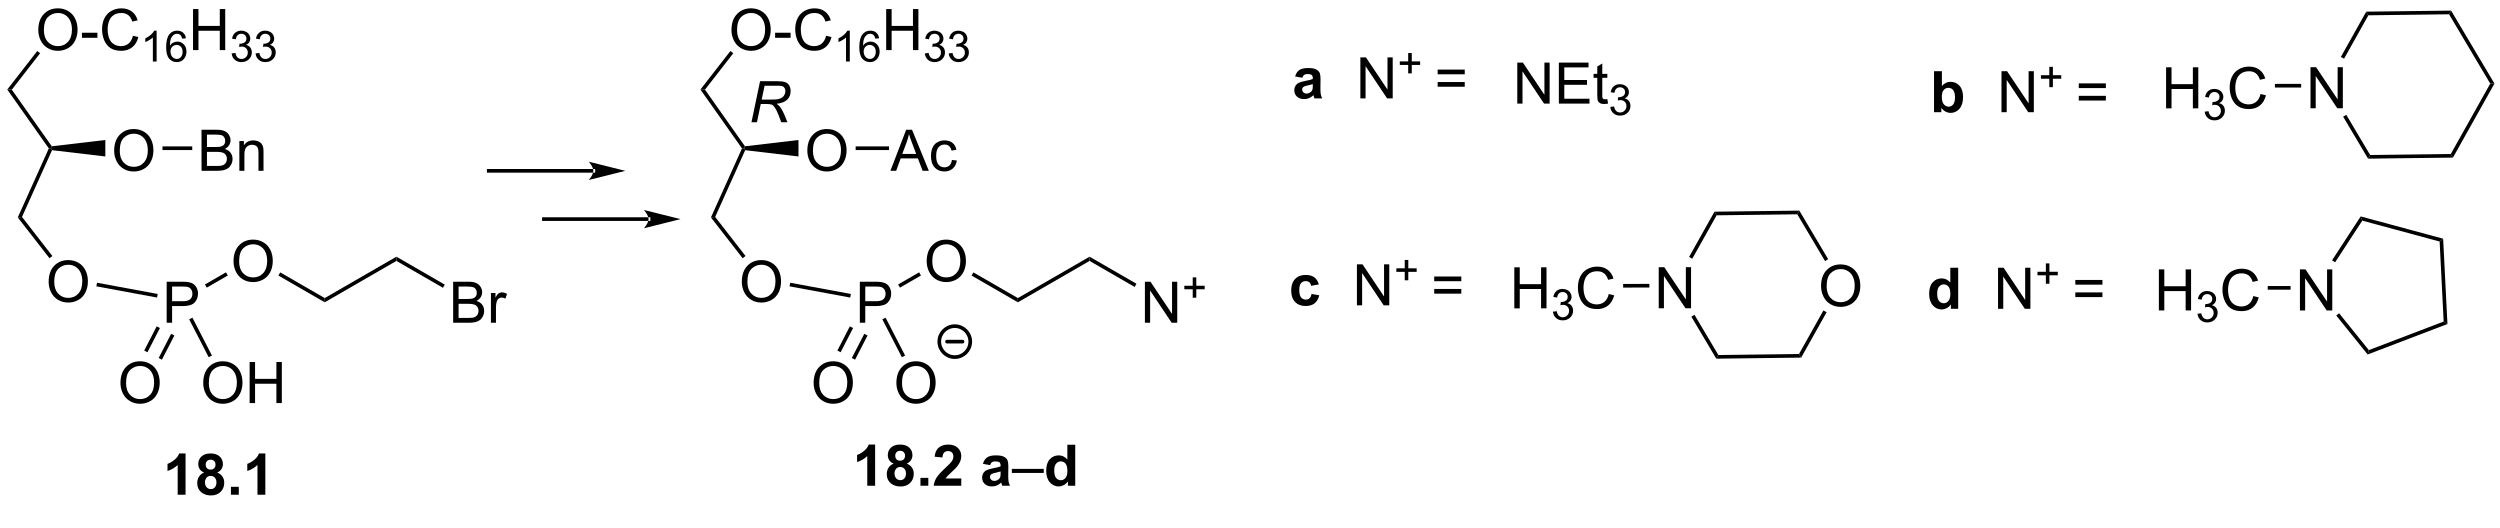 <?xml version="1.0" encoding="UTF-8"?>
<!DOCTYPE svg PUBLIC '-//W3C//DTD SVG 1.0//EN'
          'http://www.w3.org/TR/2001/REC-SVG-20010904/DTD/svg10.dtd'>
<svg stroke-dasharray="none" shape-rendering="auto" xmlns="http://www.w3.org/2000/svg" font-family="'Dialog'" text-rendering="auto" width="90" fill-opacity="1" color-interpolation="auto" color-rendering="auto" preserveAspectRatio="xMidYMid meet" font-size="12px" viewBox="0 0 90 19" fill="black" xmlns:xlink="http://www.w3.org/1999/xlink" stroke="black" image-rendering="auto" stroke-miterlimit="10" stroke-linecap="square" stroke-linejoin="miter" font-style="normal" stroke-width="1" height="19" stroke-dashoffset="0" font-weight="normal" stroke-opacity="1"
><!--Generated by the Batik Graphics2D SVG Generator--><defs id="genericDefs"
  /><g
  ><defs id="defs1"
    ><clipPath clipPathUnits="userSpaceOnUse" id="clipPath1"
      ><path d="M0.633 1.598 L359.611 1.598 L359.611 73.464 L0.633 73.464 L0.633 1.598 Z"
      /></clipPath
      ><clipPath clipPathUnits="userSpaceOnUse" id="clipPath2"
      ><path d="M87.161 413.194 L87.161 483.062 L436.158 483.062 L436.158 413.194 Z"
      /></clipPath
    ></defs
    ><g transform="scale(0.251,0.251) translate(-0.633,-1.598) matrix(1.029,0,0,1.029,-89.021,-423.413)"
    ><path d="M112.99 481.988 L111.894 481.988 L111.894 477.85 Q111.292 478.413 110.475 478.684 L110.475 477.686 Q110.904 477.546 111.407 477.155 Q111.912 476.762 112.1 476.238 L112.99 476.238 L112.99 481.988 ZM115.572 478.897 Q115.148 478.718 114.953 478.405 Q114.76 478.09 114.76 477.715 Q114.76 477.074 115.208 476.658 Q115.656 476.238 116.478 476.238 Q117.296 476.238 117.747 476.658 Q118.197 477.074 118.197 477.715 Q118.197 478.113 117.989 478.423 Q117.783 478.733 117.408 478.897 Q117.885 479.09 118.132 479.457 Q118.382 479.824 118.382 480.303 Q118.382 481.098 117.874 481.595 Q117.369 482.09 116.531 482.09 Q115.749 482.09 115.228 481.678 Q114.617 481.194 114.617 480.35 Q114.617 479.887 114.846 479.499 Q115.078 479.108 115.572 478.897 ZM115.799 477.793 Q115.799 478.121 115.984 478.306 Q116.171 478.488 116.478 478.488 Q116.791 478.488 116.978 478.303 Q117.166 478.116 117.166 477.788 Q117.166 477.481 116.981 477.296 Q116.796 477.108 116.492 477.108 Q116.174 477.108 115.986 477.296 Q115.799 477.483 115.799 477.793 ZM115.697 480.246 Q115.697 480.699 115.929 480.955 Q116.163 481.207 116.51 481.207 Q116.851 481.207 117.072 480.962 Q117.296 480.718 117.296 480.257 Q117.296 479.856 117.07 479.611 Q116.843 479.366 116.494 479.366 Q116.093 479.366 115.895 479.645 Q115.697 479.921 115.697 480.246 ZM119.316 481.988 L119.316 480.889 L120.412 480.889 L120.412 481.988 L119.316 481.988 ZM124.111 481.988 L123.015 481.988 L123.015 477.85 Q122.413 478.413 121.596 478.684 L121.596 477.686 Q122.025 477.546 122.528 477.155 Q123.033 476.762 123.221 476.238 L124.111 476.238 L124.111 481.988 Z" stroke="none" clip-path="url(#clipPath2)"
    /></g
    ><g transform="matrix(0.258,0,0,0.258,-22.477,-106.555)"
    ><path d="M169.913 437.098 L169.913 437.098 L155.316 437.098 L155.061 437.098 L155.061 436.588 L155.316 436.588 L169.913 436.588 L170.168 436.588 L170.168 437.098 ZM174.377 436.843 L169.275 435.567 C169.275 435.567 169.913 436.285 169.913 436.843 C169.913 437.401 169.275 438.118 169.275 438.118 Z" stroke="none" clip-path="url(#clipPath2)"
    /></g
    ><g transform="matrix(0.258,0,0,0.258,-22.477,-106.555)"
    ><path d="M268.831 423.855 L267.833 423.675 Q268.003 423.074 268.411 422.784 Q268.823 422.495 269.63 422.495 Q270.365 422.495 270.724 422.67 Q271.083 422.842 271.229 423.11 Q271.378 423.378 271.378 424.092 L271.365 425.373 Q271.365 425.92 271.417 426.18 Q271.471 426.441 271.615 426.738 L270.529 426.738 Q270.487 426.628 270.425 426.412 Q270.396 426.316 270.385 426.284 Q270.104 426.558 269.784 426.696 Q269.464 426.831 269.099 426.831 Q268.458 426.831 268.089 426.485 Q267.721 426.136 267.721 425.605 Q267.721 425.253 267.888 424.977 Q268.057 424.701 268.359 424.555 Q268.661 424.409 269.232 424.3 Q270.003 424.154 270.3 424.029 L270.3 423.92 Q270.3 423.605 270.143 423.469 Q269.987 423.334 269.552 423.334 Q269.26 423.334 269.096 423.451 Q268.932 423.566 268.831 423.855 ZM270.3 424.745 Q270.089 424.816 269.63 424.915 Q269.175 425.011 269.034 425.105 Q268.818 425.256 268.818 425.49 Q268.818 425.722 268.99 425.891 Q269.161 426.058 269.427 426.058 Q269.724 426.058 269.995 425.863 Q270.193 425.714 270.255 425.498 Q270.3 425.357 270.3 424.964 L270.3 424.745 Z" stroke="none" clip-path="url(#clipPath2)"
    /></g
    ><g transform="matrix(0.258,0,0,0.258,-22.477,-106.555)"
    ><path d="M276.939 426.738 L276.939 421.011 L277.717 421.011 L280.725 425.506 L280.725 421.011 L281.452 421.011 L281.452 426.738 L280.673 426.738 L277.665 422.238 L277.665 426.738 L276.939 426.738 Z" stroke="none" clip-path="url(#clipPath2)"
    /></g
    ><g transform="matrix(0.258,0,0,0.258,-22.477,-106.555)"
    ><path d="M283.611 423.242 L283.611 422.065 L282.441 422.065 L282.441 421.572 L283.611 421.572 L283.611 420.404 L284.109 420.404 L284.109 421.572 L285.277 421.572 L285.277 422.065 L284.109 422.065 L284.109 423.242 L283.611 423.242 Z" stroke="none" clip-path="url(#clipPath2)"
    /></g
    ><g transform="matrix(0.258,0,0,0.258,-22.477,-106.555)"
    ><path d="M291.504 423.37 L287.723 423.37 L287.723 422.714 L291.504 422.714 L291.504 423.37 ZM291.504 425.107 L287.723 425.107 L287.723 424.451 L291.504 424.451 L291.504 425.107 Z" stroke="none" clip-path="url(#clipPath2)"
    /></g
    ><g transform="matrix(0.258,0,0,0.258,-22.477,-106.555)"
    ><path d="M298.834 427.462 L298.834 421.735 L299.613 421.735 L302.621 426.23 L302.621 421.735 L303.347 421.735 L303.347 427.462 L302.569 427.462 L299.561 422.962 L299.561 427.462 L298.834 427.462 ZM304.635 427.462 L304.635 421.735 L308.776 421.735 L308.776 422.409 L305.393 422.409 L305.393 424.165 L308.562 424.165 L308.562 424.837 L305.393 424.837 L305.393 426.784 L308.909 426.784 L308.909 427.462 L304.635 427.462 ZM311.401 426.831 L311.502 427.454 Q311.205 427.516 310.971 427.516 Q310.588 427.516 310.377 427.396 Q310.166 427.274 310.08 427.076 Q309.995 426.878 309.995 426.245 L309.995 423.86 L309.479 423.86 L309.479 423.313 L309.995 423.313 L309.995 422.284 L310.695 421.863 L310.695 423.313 L311.401 423.313 L311.401 423.86 L310.695 423.86 L310.695 426.284 Q310.695 426.587 310.731 426.672 Q310.768 426.758 310.851 426.81 Q310.937 426.86 311.094 426.86 Q311.211 426.86 311.401 426.831 Z" stroke="none" clip-path="url(#clipPath2)"
    /></g
    ><g transform="matrix(0.258,0,0,0.258,-22.477,-106.555)"
    ><path d="M311.813 427.927 L312.34 427.856 Q312.432 428.306 312.649 428.503 Q312.868 428.7 313.182 428.7 Q313.553 428.7 313.809 428.442 Q314.067 428.185 314.067 427.804 Q314.067 427.44 313.829 427.206 Q313.592 426.97 313.225 426.97 Q313.077 426.97 312.854 427.028 L312.913 426.565 Q312.965 426.571 312.997 426.571 Q313.334 426.571 313.604 426.396 Q313.873 426.22 313.873 425.853 Q313.873 425.564 313.676 425.374 Q313.481 425.183 313.17 425.183 Q312.862 425.183 312.657 425.376 Q312.452 425.569 312.393 425.956 L311.866 425.862 Q311.963 425.331 312.305 425.04 Q312.649 424.749 313.159 424.749 Q313.51 424.749 313.805 424.899 Q314.102 425.05 314.258 425.312 Q314.414 425.571 314.414 425.864 Q314.414 426.144 314.264 426.372 Q314.116 426.601 313.823 426.735 Q314.204 426.823 314.414 427.101 Q314.625 427.376 314.625 427.792 Q314.625 428.355 314.215 428.747 Q313.805 429.138 313.178 429.138 Q312.614 429.138 312.239 428.802 Q311.866 428.464 311.813 427.927 Z" stroke="none" clip-path="url(#clipPath2)"
    /></g
    ><g transform="matrix(0.258,0,0,0.258,-22.477,-106.555)"
    ><path d="M341.221 452.938 Q341.221 451.511 341.987 450.707 Q342.752 449.899 343.963 449.899 Q344.755 449.899 345.39 450.279 Q346.028 450.657 346.362 451.334 Q346.698 452.011 346.698 452.871 Q346.698 453.743 346.346 454.43 Q345.995 455.118 345.349 455.472 Q344.705 455.826 343.958 455.826 Q343.151 455.826 342.513 455.436 Q341.877 455.043 341.549 454.368 Q341.221 453.691 341.221 452.938 ZM342.002 452.949 Q342.002 453.985 342.557 454.582 Q343.114 455.175 343.955 455.175 Q344.81 455.175 345.362 454.574 Q345.916 453.972 345.916 452.868 Q345.916 452.168 345.679 451.647 Q345.442 451.126 344.987 450.839 Q344.534 450.55 343.966 450.55 Q343.161 450.55 342.58 451.105 Q342.002 451.657 342.002 452.949 Z" stroke="none" clip-path="url(#clipPath2)"
    /></g
    ><g transform="matrix(0.258,0,0,0.258,-22.477,-106.555)"
    ><path d="M318.57 456.017 L318.57 450.291 L319.348 450.291 L322.356 454.785 L322.356 450.291 L323.082 450.291 L323.082 456.017 L322.304 456.017 L319.296 451.517 L319.296 456.017 L318.57 456.017 Z" stroke="none" clip-path="url(#clipPath2)"
    /></g
    ><g transform="matrix(0.258,0,0,0.258,-22.477,-106.555)"
    ><path d="M326.604 463.052 L326.892 462.538 L338.146 462.397 L338.447 462.904 Z" stroke="none" clip-path="url(#clipPath2)"
    /></g
    ><g transform="matrix(0.258,0,0,0.258,-22.477,-106.555)"
    ><path d="M338.447 462.904 L338.146 462.397 L341.551 456.324 L341.996 456.573 Z" stroke="none" clip-path="url(#clipPath2)"
    /></g
    ><g transform="matrix(0.258,0,0,0.258,-22.477,-106.555)"
    ><path d="M342.215 449.168 L341.777 449.429 L337.901 442.906 L338.189 442.392 Z" stroke="none" clip-path="url(#clipPath2)"
    /></g
    ><g transform="matrix(0.258,0,0,0.258,-22.477,-106.555)"
    ><path d="M338.189 442.392 L337.901 442.906 L326.648 443.047 L326.347 442.541 Z" stroke="none" clip-path="url(#clipPath2)"
    /></g
    ><g transform="matrix(0.258,0,0,0.258,-22.477,-106.555)"
    ><path d="M326.347 442.541 L326.648 443.047 L323.252 449.104 L322.807 448.854 Z" stroke="none" clip-path="url(#clipPath2)"
    /></g
    ><g transform="matrix(0.258,0,0,0.258,-22.477,-106.555)"
    ><path d="M323.123 457.194 L323.562 456.933 L326.892 462.538 L326.604 463.052 Z" stroke="none" clip-path="url(#clipPath2)"
    /></g
    ><g transform="matrix(0.258,0,0,0.258,-22.477,-106.555)"
    ><path d="M298.42 456.031 L298.42 450.305 L299.178 450.305 L299.178 452.656 L302.154 452.656 L302.154 450.305 L302.912 450.305 L302.912 456.031 L302.154 456.031 L302.154 453.331 L299.178 453.331 L299.178 456.031 L298.42 456.031 Z" stroke="none" clip-path="url(#clipPath2)"
    /></g
    ><g transform="matrix(0.258,0,0,0.258,-22.477,-106.555)"
    ><path d="M303.809 456.497 L304.336 456.426 Q304.428 456.875 304.644 457.073 Q304.863 457.27 305.178 457.27 Q305.549 457.27 305.805 457.012 Q306.062 456.754 306.062 456.373 Q306.062 456.01 305.824 455.776 Q305.588 455.539 305.221 455.539 Q305.072 455.539 304.85 455.598 L304.908 455.135 Q304.961 455.141 304.992 455.141 Q305.33 455.141 305.6 454.965 Q305.869 454.789 305.869 454.422 Q305.869 454.133 305.672 453.944 Q305.476 453.752 305.166 453.752 Q304.857 453.752 304.652 453.946 Q304.447 454.139 304.389 454.526 L303.861 454.432 Q303.959 453.901 304.301 453.61 Q304.644 453.319 305.154 453.319 Q305.506 453.319 305.801 453.469 Q306.098 453.62 306.254 453.881 Q306.41 454.141 306.41 454.434 Q306.41 454.713 306.26 454.942 Q306.111 455.17 305.818 455.305 Q306.199 455.393 306.41 455.67 Q306.621 455.946 306.621 456.362 Q306.621 456.924 306.211 457.317 Q305.801 457.707 305.174 457.707 Q304.609 457.707 304.234 457.372 Q303.861 457.034 303.809 456.497 Z" stroke="none" clip-path="url(#clipPath2)"
    /></g
    ><g transform="matrix(0.258,0,0,0.258,-22.477,-106.555)"
    ><path d="M311.597 454.024 L312.354 454.214 Q312.118 455.149 311.498 455.641 Q310.878 456.13 309.985 456.13 Q309.058 456.13 308.477 455.753 Q307.899 455.375 307.594 454.661 Q307.292 453.945 307.292 453.125 Q307.292 452.229 307.633 451.565 Q307.977 450.899 308.607 450.552 Q309.237 450.206 309.995 450.206 Q310.854 450.206 311.44 450.643 Q312.026 451.081 312.258 451.875 L311.511 452.05 Q311.313 451.425 310.933 451.141 Q310.555 450.854 309.979 450.854 Q309.321 450.854 308.875 451.172 Q308.433 451.487 308.253 452.021 Q308.073 452.555 308.073 453.12 Q308.073 453.852 308.287 454.396 Q308.5 454.94 308.948 455.211 Q309.399 455.479 309.922 455.479 Q310.558 455.479 310.998 455.112 Q311.44 454.745 311.597 454.024 Z" stroke="none" clip-path="url(#clipPath2)"
    /></g
    ><g transform="matrix(0.258,0,0,0.258,-22.477,-106.555)"
    ><path d="M317.265 452.616 L317.266 453.126 L313.605 453.131 L313.605 452.621 Z" stroke="none" clip-path="url(#clipPath2)"
    /></g
    ><g transform="matrix(0.258,0,0,0.258,-22.477,-106.555)"
    ><path d="M409.516 428.108 L409.516 422.381 L410.295 422.381 L413.302 426.876 L413.302 422.381 L414.029 422.381 L414.029 428.108 L413.25 428.108 L410.243 423.608 L410.243 428.108 L409.516 428.108 Z" stroke="none" clip-path="url(#clipPath2)"
    /></g
    ><g transform="matrix(0.258,0,0,0.258,-22.477,-106.555)"
    ><path d="M417.55 435.143 L417.839 434.629 L429.092 434.488 L429.393 434.994 Z" stroke="none" clip-path="url(#clipPath2)"
    /></g
    ><g transform="matrix(0.258,0,0,0.258,-22.477,-106.555)"
    ><path d="M429.393 434.994 L429.092 434.488 L434.596 424.672 L435.185 424.664 Z" stroke="none" clip-path="url(#clipPath2)"
    /></g
    ><g transform="matrix(0.258,0,0,0.258,-22.477,-106.555)"
    ><path d="M435.185 424.664 L434.596 424.672 L428.848 414.997 L429.136 414.483 Z" stroke="none" clip-path="url(#clipPath2)"
    /></g
    ><g transform="matrix(0.258,0,0,0.258,-22.477,-106.555)"
    ><path d="M429.136 414.483 L428.848 414.997 L417.594 415.138 L417.293 414.631 Z" stroke="none" clip-path="url(#clipPath2)"
    /></g
    ><g transform="matrix(0.258,0,0,0.258,-22.477,-106.555)"
    ><path d="M417.293 414.631 L417.594 415.138 L414.198 421.194 L413.753 420.945 Z" stroke="none" clip-path="url(#clipPath2)"
    /></g
    ><g transform="matrix(0.258,0,0,0.258,-22.477,-106.555)"
    ><path d="M414.07 429.284 L414.508 429.024 L417.839 434.629 L417.55 435.143 Z" stroke="none" clip-path="url(#clipPath2)"
    /></g
    ><g transform="matrix(0.258,0,0,0.258,-22.477,-106.555)"
    ><path d="M389.366 428.122 L389.366 422.395 L390.124 422.395 L390.124 424.747 L393.101 424.747 L393.101 422.395 L393.858 422.395 L393.858 428.122 L393.101 428.122 L393.101 425.421 L390.124 425.421 L390.124 428.122 L389.366 428.122 Z" stroke="none" clip-path="url(#clipPath2)"
    /></g
    ><g transform="matrix(0.258,0,0,0.258,-22.477,-106.555)"
    ><path d="M394.755 428.587 L395.282 428.517 Q395.374 428.966 395.591 429.163 Q395.81 429.361 396.124 429.361 Q396.495 429.361 396.751 429.103 Q397.009 428.845 397.009 428.464 Q397.009 428.101 396.771 427.866 Q396.534 427.63 396.167 427.63 Q396.019 427.63 395.796 427.689 L395.855 427.226 Q395.907 427.232 395.939 427.232 Q396.277 427.232 396.546 427.056 Q396.816 426.88 396.816 426.513 Q396.816 426.224 396.618 426.034 Q396.423 425.843 396.113 425.843 Q395.804 425.843 395.599 426.036 Q395.394 426.23 395.335 426.616 L394.808 426.523 Q394.906 425.991 395.247 425.7 Q395.591 425.409 396.101 425.409 Q396.452 425.409 396.747 425.56 Q397.044 425.71 397.2 425.972 Q397.357 426.232 397.357 426.524 Q397.357 426.804 397.206 427.032 Q397.058 427.261 396.765 427.396 Q397.146 427.483 397.357 427.761 Q397.568 428.036 397.568 428.452 Q397.568 429.015 397.157 429.407 Q396.747 429.798 396.12 429.798 Q395.556 429.798 395.181 429.462 Q394.808 429.124 394.755 428.587 Z" stroke="none" clip-path="url(#clipPath2)"
    /></g
    ><g transform="matrix(0.258,0,0,0.258,-22.477,-106.555)"
    ><path d="M402.543 426.114 L403.301 426.304 Q403.064 427.239 402.444 427.731 Q401.824 428.221 400.931 428.221 Q400.004 428.221 399.423 427.843 Q398.845 427.466 398.541 426.752 Q398.238 426.036 398.238 425.216 Q398.238 424.32 398.58 423.656 Q398.923 422.989 399.553 422.643 Q400.184 422.296 400.942 422.296 Q401.801 422.296 402.387 422.734 Q402.973 423.171 403.205 423.966 L402.457 424.14 Q402.259 423.515 401.879 423.231 Q401.502 422.945 400.926 422.945 Q400.267 422.945 399.822 423.262 Q399.379 423.577 399.199 424.111 Q399.02 424.645 399.02 425.21 Q399.02 425.942 399.233 426.486 Q399.447 427.031 399.895 427.301 Q400.345 427.57 400.869 427.57 Q401.504 427.57 401.944 427.202 Q402.387 426.835 402.543 426.114 Z" stroke="none" clip-path="url(#clipPath2)"
    /></g
    ><g transform="matrix(0.258,0,0,0.258,-22.477,-106.555)"
    ><path d="M408.212 424.707 L408.212 425.217 L404.552 425.221 L404.551 424.711 Z" stroke="none" clip-path="url(#clipPath2)"
    /></g
    ><g transform="matrix(0.258,0,0,0.258,-22.477,-106.555)"
    ><path d="M271.146 452.688 L270.063 452.883 Q270.008 452.557 269.816 452.393 Q269.623 452.229 269.313 452.229 Q268.904 452.229 268.659 452.513 Q268.415 452.797 268.415 453.461 Q268.415 454.198 268.662 454.503 Q268.912 454.807 269.329 454.807 Q269.641 454.807 269.839 454.63 Q270.04 454.453 270.123 454.018 L271.201 454.203 Q271.032 454.945 270.555 455.326 Q270.079 455.703 269.279 455.703 Q268.368 455.703 267.826 455.13 Q267.287 454.555 267.287 453.539 Q267.287 452.51 267.829 451.94 Q268.373 451.367 269.298 451.367 Q270.055 451.367 270.503 451.693 Q270.951 452.018 271.146 452.688 Z" stroke="none" clip-path="url(#clipPath2)"
    /></g
    ><g transform="matrix(0.258,0,0,0.258,-22.477,-106.555)"
    ><path d="M276.458 455.61 L276.458 449.883 L277.236 449.883 L280.244 454.378 L280.244 449.883 L280.971 449.883 L280.971 455.61 L280.192 455.61 L277.184 451.11 L277.184 455.61 L276.458 455.61 Z" stroke="none" clip-path="url(#clipPath2)"
    /></g
    ><g transform="matrix(0.258,0,0,0.258,-22.477,-106.555)"
    ><path d="M283.129 452.114 L283.129 450.937 L281.959 450.937 L281.959 450.444 L283.129 450.444 L283.129 449.276 L283.627 449.276 L283.627 450.444 L284.795 450.444 L284.795 450.937 L283.627 450.937 L283.627 452.114 L283.129 452.114 Z" stroke="none" clip-path="url(#clipPath2)"
    /></g
    ><g transform="matrix(0.258,0,0,0.258,-22.477,-106.555)"
    ><path d="M291.023 452.242 L287.242 452.242 L287.242 451.586 L291.023 451.586 L291.023 452.242 ZM291.023 453.979 L287.242 453.979 L287.242 453.323 L291.023 453.323 L291.023 453.979 Z" stroke="none" clip-path="url(#clipPath2)"
    /></g
    ><g transform="matrix(0.258,0,0,0.258,-22.477,-106.555)"
    ><path d="M356.985 428.662 L356.985 422.936 L358.082 422.936 L358.082 424.998 Q358.589 424.42 359.285 424.42 Q360.042 424.42 360.537 424.97 Q361.035 425.517 361.035 426.545 Q361.035 427.608 360.529 428.183 Q360.024 428.756 359.3 428.756 Q358.946 428.756 358.6 428.579 Q358.253 428.399 358.003 428.053 L358.003 428.662 L356.985 428.662 ZM358.074 426.498 Q358.074 427.142 358.277 427.452 Q358.563 427.889 359.035 427.889 Q359.399 427.889 359.654 427.579 Q359.91 427.267 359.91 426.6 Q359.91 425.889 359.652 425.574 Q359.394 425.259 358.993 425.259 Q358.597 425.259 358.334 425.566 Q358.074 425.873 358.074 426.498 Z" stroke="none" clip-path="url(#clipPath2)"
    /></g
    ><g transform="matrix(0.258,0,0,0.258,-22.477,-106.555)"
    ><path d="M366.398 428.662 L366.398 422.936 L367.177 422.936 L370.184 427.431 L370.184 422.936 L370.911 422.936 L370.911 428.662 L370.132 428.662 L367.125 424.162 L367.125 428.662 L366.398 428.662 Z" stroke="none" clip-path="url(#clipPath2)"
    /></g
    ><g transform="matrix(0.258,0,0,0.258,-22.477,-106.555)"
    ><path d="M373.07 425.167 L373.07 423.989 L371.9 423.989 L371.9 423.497 L373.07 423.497 L373.07 422.329 L373.568 422.329 L373.568 423.497 L374.736 423.497 L374.736 423.989 L373.568 423.989 L373.568 425.167 L373.07 425.167 Z" stroke="none" clip-path="url(#clipPath2)"
    /></g
    ><g transform="matrix(0.258,0,0,0.258,-22.477,-106.555)"
    ><path d="M380.963 425.295 L377.182 425.295 L377.182 424.639 L380.963 424.639 L380.963 425.295 ZM380.963 427.032 L377.182 427.032 L377.182 426.376 L380.963 426.376 L380.963 427.032 Z" stroke="none" clip-path="url(#clipPath2)"
    /></g
    ><g transform="matrix(0.258,0,0,0.258,-22.477,-106.555)"
    ><path d="M408.041 456.321 L408.041 450.595 L408.82 450.595 L411.827 455.089 L411.827 450.595 L412.554 450.595 L412.554 456.321 L411.775 456.321 L408.767 451.821 L408.767 456.321 L408.041 456.321 Z" stroke="none" clip-path="url(#clipPath2)"
    /></g
    ><g transform="matrix(0.258,0,0,0.258,-22.477,-106.555)"
    ><path d="M416.516 443.203 L416.741 443.792 L412.951 449.603 L412.524 449.325 Z" stroke="none" clip-path="url(#clipPath2)"
    /></g
    ><g transform="matrix(0.258,0,0,0.258,-22.477,-106.555)"
    ><path d="M413.109 457.034 L413.506 456.714 L417.653 461.856 L417.489 462.464 Z" stroke="none" clip-path="url(#clipPath2)"
    /></g
    ><g transform="matrix(0.258,0,0,0.258,-22.477,-106.555)"
    ><path d="M417.489 462.464 L417.653 461.856 L428.096 457.869 L428.625 458.214 Z" stroke="none" clip-path="url(#clipPath2)"
    /></g
    ><g transform="matrix(0.258,0,0,0.258,-22.477,-106.555)"
    ><path d="M428.625 458.214 L428.096 457.869 L427.533 446.706 L428.023 446.31 Z" stroke="none" clip-path="url(#clipPath2)"
    /></g
    ><g transform="matrix(0.258,0,0,0.258,-22.477,-106.555)"
    ><path d="M428.023 446.31 L427.533 446.706 L416.741 443.792 L416.516 443.203 Z" stroke="none" clip-path="url(#clipPath2)"
    /></g
    ><g transform="matrix(0.258,0,0,0.258,-22.477,-106.555)"
    ><path d="M388.358 456.321 L388.358 450.595 L389.116 450.595 L389.116 452.946 L392.093 452.946 L392.093 450.595 L392.851 450.595 L392.851 456.321 L392.093 456.321 L392.093 453.621 L389.116 453.621 L389.116 456.321 L388.358 456.321 Z" stroke="none" clip-path="url(#clipPath2)"
    /></g
    ><g transform="matrix(0.258,0,0,0.258,-22.477,-106.555)"
    ><path d="M393.747 456.786 L394.274 456.716 Q394.366 457.165 394.583 457.363 Q394.802 457.56 395.116 457.56 Q395.487 457.56 395.743 457.302 Q396.001 457.044 396.001 456.663 Q396.001 456.3 395.763 456.066 Q395.526 455.829 395.159 455.829 Q395.011 455.829 394.788 455.888 L394.847 455.425 Q394.899 455.431 394.931 455.431 Q395.269 455.431 395.538 455.255 Q395.808 455.079 395.808 454.712 Q395.808 454.423 395.61 454.234 Q395.415 454.042 395.104 454.042 Q394.796 454.042 394.591 454.236 Q394.386 454.429 394.327 454.816 L393.8 454.722 Q393.897 454.191 394.239 453.9 Q394.583 453.609 395.093 453.609 Q395.444 453.609 395.739 453.759 Q396.036 453.909 396.192 454.171 Q396.349 454.431 396.349 454.724 Q396.349 455.003 396.198 455.232 Q396.05 455.46 395.757 455.595 Q396.138 455.683 396.349 455.96 Q396.56 456.236 396.56 456.652 Q396.56 457.214 396.149 457.607 Q395.739 457.997 395.112 457.997 Q394.548 457.997 394.173 457.661 Q393.8 457.324 393.747 456.786 Z" stroke="none" clip-path="url(#clipPath2)"
    /></g
    ><g transform="matrix(0.258,0,0,0.258,-22.477,-106.555)"
    ><path d="M401.535 454.313 L402.293 454.503 Q402.056 455.438 401.436 455.931 Q400.816 456.42 399.923 456.42 Q398.996 456.42 398.415 456.043 Q397.837 455.665 397.533 454.951 Q397.23 454.235 397.23 453.415 Q397.23 452.519 397.572 451.855 Q397.915 451.188 398.546 450.842 Q399.176 450.496 399.934 450.496 Q400.793 450.496 401.379 450.933 Q401.965 451.371 402.197 452.165 L401.449 452.339 Q401.251 451.714 400.871 451.431 Q400.493 451.144 399.918 451.144 Q399.259 451.144 398.814 451.462 Q398.371 451.777 398.191 452.311 Q398.012 452.845 398.012 453.41 Q398.012 454.142 398.225 454.686 Q398.439 455.23 398.887 455.501 Q399.337 455.769 399.861 455.769 Q400.496 455.769 400.936 455.402 Q401.379 455.035 401.535 454.313 Z" stroke="none" clip-path="url(#clipPath2)"
    /></g
    ><g transform="matrix(0.258,0,0,0.258,-22.477,-106.555)"
    ><path d="M406.737 452.916 L406.737 453.426 L403.544 453.426 L403.544 452.916 Z" stroke="none" clip-path="url(#clipPath2)"
    /></g
    ><g transform="matrix(0.258,0,0,0.258,-22.477,-106.555)"
    ><path d="M360.356 456.091 L359.335 456.091 L359.335 455.481 Q359.082 455.836 358.736 456.01 Q358.389 456.184 358.038 456.184 Q357.324 456.184 356.814 455.609 Q356.303 455.031 356.303 454 Q356.303 452.945 356.798 452.398 Q357.296 451.849 358.053 451.849 Q358.749 451.849 359.257 452.427 L359.257 450.364 L360.356 450.364 L360.356 456.091 ZM357.426 453.927 Q357.426 454.591 357.608 454.888 Q357.874 455.317 358.35 455.317 Q358.731 455.317 358.996 454.994 Q359.262 454.671 359.262 454.031 Q359.262 453.317 359.004 453.002 Q358.746 452.687 358.342 452.687 Q357.952 452.687 357.689 453 Q357.426 453.309 357.426 453.927 Z" stroke="none" clip-path="url(#clipPath2)"
    /></g
    ><g transform="matrix(0.258,0,0,0.258,-22.477,-106.555)"
    ><path d="M365.917 456.091 L365.917 450.364 L366.695 450.364 L369.703 454.859 L369.703 450.364 L370.43 450.364 L370.43 456.091 L369.651 456.091 L366.643 451.591 L366.643 456.091 L365.917 456.091 Z" stroke="none" clip-path="url(#clipPath2)"
    /></g
    ><g transform="matrix(0.258,0,0,0.258,-22.477,-106.555)"
    ><path d="M372.589 452.595 L372.589 451.418 L371.419 451.418 L371.419 450.925 L372.589 450.925 L372.589 449.757 L373.087 449.757 L373.087 450.925 L374.255 450.925 L374.255 451.418 L373.087 451.418 L373.087 452.595 L372.589 452.595 Z" stroke="none" clip-path="url(#clipPath2)"
    /></g
    ><g transform="matrix(0.258,0,0,0.258,-22.477,-106.555)"
    ><path d="M380.482 452.724 L376.701 452.724 L376.701 452.067 L380.482 452.067 L380.482 452.724 ZM380.482 454.461 L376.701 454.461 L376.701 453.804 L380.482 453.804 L380.482 454.461 Z" stroke="none" clip-path="url(#clipPath2)"
    /></g
    ><g transform="matrix(0.258,0,0,0.258,-22.477,-106.555)"
    ><path d="M177.612 443.835 L177.612 443.835 L163.015 443.835 L162.76 443.835 L162.76 443.324 L163.015 443.324 L177.612 443.324 L177.867 443.324 L177.867 443.835 ZM182.077 443.579 L176.974 442.304 C176.974 442.304 177.612 443.022 177.612 443.579 C177.612 444.138 176.974 444.855 176.974 444.855 Z" stroke="none" clip-path="url(#clipPath2)"
    /></g
    ><g transform="matrix(0.258,0,0,0.258,-22.477,-106.555)"
    ><path d="M191.975 430.064 L193.175 424.337 L195.577 424.337 Q196.287 424.337 196.655 424.457 Q197.022 424.574 197.23 424.902 Q197.441 425.23 197.441 425.73 Q197.441 426.431 196.983 426.892 Q196.527 427.353 195.506 427.488 Q195.819 427.72 195.98 427.941 Q196.339 428.446 196.558 428.986 L196.996 430.064 L196.139 430.064 L195.73 428.996 Q195.506 428.418 195.222 427.996 Q195.027 427.704 194.824 427.613 Q194.621 427.519 194.162 427.519 L193.272 427.519 L192.74 430.064 L191.975 430.064 ZM193.402 426.899 L194.459 426.899 Q195.194 426.899 195.418 426.879 Q195.85 426.837 196.126 426.686 Q196.405 426.532 196.556 426.274 Q196.709 426.017 196.709 425.72 Q196.709 425.47 196.595 425.285 Q196.483 425.097 196.298 425.032 Q196.115 424.965 195.675 424.965 L193.808 424.965 L193.402 426.899 Z" stroke="none" clip-path="url(#clipPath2)"
    /></g
    ><g transform="matrix(0.258,0,0,0.258,-22.477,-106.555)"
    ><path d="M88.133 425.499 L88.768 425.513 L94.347 433.417 L94.225 433.686 L93.933 433.714 Z" stroke="none" clip-path="url(#clipPath2)"
    /></g
    ><g transform="matrix(0.258,0,0,0.258,-22.477,-106.555)"
    ><path d="M92.464 417.205 Q92.464 415.778 93.23 414.974 Q93.995 414.166 95.206 414.166 Q95.998 414.166 96.633 414.546 Q97.271 414.924 97.605 415.601 Q97.941 416.278 97.941 417.138 Q97.941 418.01 97.589 418.697 Q97.238 419.385 96.592 419.739 Q95.948 420.093 95.201 420.093 Q94.394 420.093 93.756 419.703 Q93.12 419.31 92.792 418.635 Q92.464 417.958 92.464 417.205 ZM93.245 417.216 Q93.245 418.252 93.8 418.849 Q94.357 419.442 95.198 419.442 Q96.053 419.442 96.605 418.841 Q97.159 418.239 97.159 417.135 Q97.159 416.435 96.922 415.914 Q96.686 415.393 96.23 415.106 Q95.777 414.817 95.209 414.817 Q94.404 414.817 93.823 415.372 Q93.245 415.924 93.245 417.216 ZM98.554 418.276 L98.554 417.567 L100.713 417.567 L100.713 418.276 L98.554 418.276 ZM105.666 417.987 L106.424 418.177 Q106.187 419.112 105.567 419.604 Q104.947 420.093 104.054 420.093 Q103.127 420.093 102.546 419.716 Q101.968 419.338 101.663 418.625 Q101.361 417.908 101.361 417.088 Q101.361 416.192 101.702 415.528 Q102.046 414.862 102.676 414.515 Q103.307 414.169 104.064 414.169 Q104.924 414.169 105.51 414.606 Q106.096 415.044 106.327 415.838 L105.58 416.013 Q105.382 415.388 105.002 415.104 Q104.624 414.817 104.049 414.817 Q103.39 414.817 102.945 415.135 Q102.502 415.45 102.322 415.984 Q102.142 416.518 102.142 417.083 Q102.142 417.815 102.356 418.359 Q102.57 418.903 103.017 419.174 Q103.468 419.442 103.992 419.442 Q104.627 419.442 105.067 419.075 Q105.51 418.708 105.666 417.987 Z" stroke="none" clip-path="url(#clipPath2)"
    /></g
    ><g transform="matrix(0.258,0,0,0.258,-22.477,-106.555)"
    ><path d="M108.976 421.594 L108.449 421.594 L108.449 418.233 Q108.258 418.415 107.949 418.596 Q107.641 418.778 107.394 418.87 L107.394 418.36 Q107.836 418.151 108.166 417.856 Q108.498 417.559 108.637 417.282 L108.976 417.282 L108.976 421.594 ZM113.063 418.35 L112.538 418.391 Q112.468 418.081 112.339 417.94 Q112.126 417.716 111.811 417.716 Q111.559 417.716 111.37 417.856 Q111.12 418.038 110.975 418.387 Q110.833 418.735 110.827 419.38 Q111.018 419.089 111.294 418.948 Q111.569 418.807 111.87 418.807 Q112.397 418.807 112.768 419.196 Q113.139 419.585 113.139 420.2 Q113.139 420.604 112.964 420.952 Q112.79 421.298 112.485 421.483 Q112.18 421.669 111.794 421.669 Q111.136 421.669 110.72 421.184 Q110.304 420.698 110.304 419.585 Q110.304 418.339 110.763 417.774 Q111.165 417.282 111.845 417.282 Q112.35 417.282 112.675 417.567 Q112.999 417.85 113.063 418.35 ZM110.909 420.202 Q110.909 420.475 111.024 420.725 Q111.141 420.973 111.349 421.104 Q111.558 421.233 111.786 421.233 Q112.12 421.233 112.36 420.964 Q112.6 420.694 112.6 420.231 Q112.6 419.786 112.362 419.53 Q112.126 419.274 111.764 419.274 Q111.407 419.274 111.157 419.53 Q110.909 419.786 110.909 420.202 Z" stroke="none" clip-path="url(#clipPath2)"
    /></g
    ><g transform="matrix(0.258,0,0,0.258,-22.477,-106.555)"
    ><path d="M114.055 419.994 L114.055 414.268 L114.812 414.268 L114.812 416.619 L117.789 416.619 L117.789 414.268 L118.547 414.268 L118.547 419.994 L117.789 419.994 L117.789 417.294 L114.812 417.294 L114.812 419.994 L114.055 419.994 Z" stroke="none" clip-path="url(#clipPath2)"
    /></g
    ><g transform="matrix(0.258,0,0,0.258,-22.477,-106.555)"
    ><path d="M119.443 420.46 L119.971 420.389 Q120.062 420.839 120.279 421.036 Q120.498 421.233 120.812 421.233 Q121.183 421.233 121.439 420.975 Q121.697 420.718 121.697 420.337 Q121.697 419.973 121.459 419.739 Q121.222 419.503 120.855 419.503 Q120.707 419.503 120.484 419.561 L120.543 419.098 Q120.596 419.104 120.627 419.104 Q120.965 419.104 121.234 418.928 Q121.504 418.753 121.504 418.385 Q121.504 418.096 121.306 417.907 Q121.111 417.716 120.801 417.716 Q120.492 417.716 120.287 417.909 Q120.082 418.102 120.023 418.489 L119.496 418.395 Q119.594 417.864 119.935 417.573 Q120.279 417.282 120.789 417.282 Q121.141 417.282 121.435 417.432 Q121.732 417.583 121.889 417.844 Q122.045 418.104 122.045 418.397 Q122.045 418.676 121.894 418.905 Q121.746 419.134 121.453 419.268 Q121.834 419.356 122.045 419.634 Q122.256 419.909 122.256 420.325 Q122.256 420.887 121.846 421.28 Q121.435 421.671 120.808 421.671 Q120.244 421.671 119.869 421.335 Q119.496 420.997 119.443 420.46 ZM122.78 420.46 L123.308 420.389 Q123.399 420.839 123.616 421.036 Q123.835 421.233 124.149 421.233 Q124.52 421.233 124.776 420.975 Q125.034 420.718 125.034 420.337 Q125.034 419.973 124.796 419.739 Q124.559 419.503 124.192 419.503 Q124.044 419.503 123.821 419.561 L123.88 419.098 Q123.933 419.104 123.964 419.104 Q124.302 419.104 124.571 418.928 Q124.841 418.753 124.841 418.385 Q124.841 418.096 124.643 417.907 Q124.448 417.716 124.138 417.716 Q123.829 417.716 123.624 417.909 Q123.419 418.102 123.36 418.489 L122.833 418.395 Q122.931 417.864 123.272 417.573 Q123.616 417.282 124.126 417.282 Q124.477 417.282 124.772 417.432 Q125.069 417.583 125.225 417.844 Q125.382 418.104 125.382 418.397 Q125.382 418.676 125.231 418.905 Q125.083 419.134 124.79 419.268 Q125.171 419.356 125.382 419.634 Q125.593 419.909 125.593 420.325 Q125.593 420.887 125.183 421.28 Q124.772 421.671 124.145 421.671 Q123.581 421.671 123.206 421.335 Q122.833 420.997 122.78 420.46 Z" stroke="none" clip-path="url(#clipPath2)"
    /></g
    ><g transform="matrix(0.258,0,0,0.258,-22.477,-106.555)"
    ><path d="M88.768 425.513 L88.133 425.499 L92.316 420.121 L92.718 420.435 Z" stroke="none" clip-path="url(#clipPath2)"
    /></g
    ><g transform="matrix(0.258,0,0,0.258,-22.477,-106.555)"
    ><path d="M93.933 433.714 L94.225 433.686 L94.382 433.96 L90.19 443.275 L89.599 443.346 Z" stroke="none" clip-path="url(#clipPath2)"
    /></g
    ><g transform="matrix(0.258,0,0,0.258,-22.477,-106.555)"
    ><path d="M93.908 452.333 Q93.908 450.906 94.673 450.101 Q95.439 449.294 96.65 449.294 Q97.442 449.294 98.077 449.674 Q98.715 450.052 99.048 450.729 Q99.384 451.406 99.384 452.265 Q99.384 453.137 99.033 453.825 Q98.681 454.512 98.035 454.867 Q97.392 455.221 96.645 455.221 Q95.837 455.221 95.199 454.83 Q94.564 454.437 94.236 453.762 Q93.908 453.085 93.908 452.333 ZM94.689 452.343 Q94.689 453.38 95.244 453.976 Q95.801 454.57 96.642 454.57 Q97.496 454.57 98.048 453.968 Q98.603 453.367 98.603 452.262 Q98.603 451.562 98.366 451.041 Q98.129 450.52 97.673 450.234 Q97.22 449.945 96.653 449.945 Q95.848 449.945 95.267 450.5 Q94.689 451.052 94.689 452.343 Z" stroke="none" clip-path="url(#clipPath2)"
    /></g
    ><g transform="matrix(0.258,0,0,0.258,-22.477,-106.555)"
    ><path d="M89.599 443.346 L90.19 443.275 L94.428 448.724 L94.026 449.038 Z" stroke="none" clip-path="url(#clipPath2)"
    /></g
    ><g transform="matrix(0.258,0,0,0.258,-22.477,-106.555)"
    ><path d="M103.05 434.047 Q103.05 432.62 103.816 431.816 Q104.582 431.008 105.793 431.008 Q106.584 431.008 107.22 431.389 Q107.858 431.766 108.191 432.443 Q108.527 433.12 108.527 433.98 Q108.527 434.852 108.175 435.539 Q107.824 436.227 107.178 436.581 Q106.535 436.935 105.787 436.935 Q104.98 436.935 104.342 436.545 Q103.707 436.151 103.379 435.477 Q103.05 434.8 103.05 434.047 ZM103.832 434.058 Q103.832 435.094 104.386 435.691 Q104.944 436.284 105.785 436.284 Q106.639 436.284 107.191 435.683 Q107.746 435.081 107.746 433.977 Q107.746 433.276 107.509 432.756 Q107.272 432.235 106.816 431.948 Q106.363 431.659 105.795 431.659 Q104.99 431.659 104.41 432.214 Q103.832 432.766 103.832 434.058 Z" stroke="none" clip-path="url(#clipPath2)"
    /></g
    ><g transform="matrix(0.258,0,0,0.258,-22.477,-106.555)"
    ><path d="M94.382 433.96 L94.225 433.686 L94.347 433.417 L101.817 432.536 L101.817 434.837 Z" stroke="none" clip-path="url(#clipPath2)"
    /></g
    ><g transform="matrix(0.258,0,0,0.258,-22.477,-106.555)"
    ><path d="M115.24 436.836 L115.24 431.11 L117.389 431.11 Q118.045 431.11 118.441 431.284 Q118.84 431.456 119.064 431.818 Q119.287 432.18 119.287 432.573 Q119.287 432.941 119.087 433.266 Q118.889 433.589 118.488 433.789 Q119.006 433.941 119.285 434.308 Q119.566 434.675 119.566 435.175 Q119.566 435.579 119.394 435.925 Q119.225 436.269 118.975 436.456 Q118.725 436.644 118.347 436.74 Q117.972 436.836 117.425 436.836 L115.24 436.836 ZM115.998 433.516 L117.238 433.516 Q117.74 433.516 117.959 433.448 Q118.248 433.362 118.394 433.164 Q118.543 432.964 118.543 432.664 Q118.543 432.378 118.405 432.162 Q118.269 431.946 118.014 431.865 Q117.761 431.784 117.144 431.784 L115.998 431.784 L115.998 433.516 ZM115.998 436.159 L117.425 436.159 Q117.793 436.159 117.941 436.133 Q118.201 436.086 118.376 435.977 Q118.553 435.868 118.665 435.659 Q118.78 435.448 118.78 435.175 Q118.78 434.855 118.615 434.62 Q118.451 434.383 118.16 434.287 Q117.871 434.191 117.324 434.191 L115.998 434.191 L115.998 436.159 ZM120.519 436.836 L120.519 432.688 L121.152 432.688 L121.152 433.276 Q121.608 432.594 122.472 432.594 Q122.847 432.594 123.16 432.73 Q123.475 432.862 123.631 433.081 Q123.787 433.3 123.85 433.602 Q123.889 433.797 123.889 434.284 L123.889 436.836 L123.186 436.836 L123.186 434.313 Q123.186 433.883 123.103 433.67 Q123.022 433.456 122.814 433.331 Q122.605 433.204 122.324 433.204 Q121.873 433.204 121.548 433.49 Q121.222 433.774 121.222 434.571 L121.222 436.836 L120.519 436.836 Z" stroke="none" clip-path="url(#clipPath2)"
    /></g
    ><g transform="matrix(0.258,0,0,0.258,-22.477,-106.555)"
    ><path d="M109.793 433.942 L109.793 433.431 L113.944 433.431 L113.944 433.942 Z" stroke="none" clip-path="url(#clipPath2)"
    /></g
    ><g transform="matrix(0.258,0,0,0.258,-22.477,-106.555)"
    ><path d="M110.376 458.041 L110.376 452.314 L112.537 452.314 Q113.108 452.314 113.407 452.369 Q113.829 452.439 114.113 452.637 Q114.399 452.833 114.574 453.189 Q114.748 453.543 114.748 453.971 Q114.748 454.7 114.282 455.208 Q113.819 455.713 112.602 455.713 L111.134 455.713 L111.134 458.041 L110.376 458.041 ZM111.134 455.036 L112.615 455.036 Q113.35 455.036 113.657 454.762 Q113.967 454.489 113.967 453.994 Q113.967 453.635 113.785 453.379 Q113.602 453.122 113.306 453.041 Q113.115 452.989 112.6 452.989 L111.134 452.989 L111.134 455.036 Z" stroke="none" clip-path="url(#clipPath2)"
    /></g
    ><g transform="matrix(0.258,0,0,0.258,-22.477,-106.555)"
    ><path d="M103.929 466.456 Q103.929 465.029 104.695 464.224 Q105.46 463.417 106.671 463.417 Q107.463 463.417 108.098 463.798 Q108.736 464.175 109.07 464.852 Q109.406 465.529 109.406 466.389 Q109.406 467.261 109.054 467.949 Q108.703 468.636 108.057 468.99 Q107.413 469.344 106.666 469.344 Q105.859 469.344 105.221 468.954 Q104.585 468.56 104.257 467.886 Q103.929 467.209 103.929 466.456 ZM104.71 466.467 Q104.71 467.503 105.265 468.099 Q105.822 468.693 106.663 468.693 Q107.518 468.693 108.07 468.092 Q108.624 467.49 108.624 466.386 Q108.624 465.685 108.387 465.165 Q108.15 464.644 107.695 464.357 Q107.242 464.068 106.674 464.068 Q105.869 464.068 105.288 464.623 Q104.71 465.175 104.71 466.467 Z" stroke="none" clip-path="url(#clipPath2)"
    /></g
    ><g transform="matrix(0.258,0,0,0.258,-22.477,-106.555)"
    ><path d="M108.982 458.542 L107.241 461.92 L107.694 462.154 L109.436 458.776 ZM110.999 459.581 L109.258 462.96 L109.711 463.193 L111.452 459.815 Z" stroke="none" clip-path="url(#clipPath2)"
    /></g
    ><g transform="matrix(0.258,0,0,0.258,-22.477,-106.555)"
    ><path d="M115.478 466.456 Q115.478 465.029 116.243 464.224 Q117.009 463.417 118.22 463.417 Q119.012 463.417 119.647 463.798 Q120.285 464.175 120.618 464.852 Q120.954 465.529 120.954 466.389 Q120.954 467.261 120.603 467.949 Q120.251 468.636 119.605 468.99 Q118.962 469.344 118.215 469.344 Q117.407 469.344 116.769 468.954 Q116.134 468.56 115.806 467.886 Q115.478 467.209 115.478 466.456 ZM116.259 466.467 Q116.259 467.503 116.814 468.099 Q117.371 468.693 118.212 468.693 Q119.066 468.693 119.618 468.092 Q120.173 467.49 120.173 466.386 Q120.173 465.685 119.936 465.165 Q119.699 464.644 119.243 464.357 Q118.79 464.068 118.222 464.068 Q117.418 464.068 116.837 464.623 Q116.259 465.175 116.259 466.467 ZM121.953 469.245 L121.953 463.519 L122.711 463.519 L122.711 465.87 L125.687 465.87 L125.687 463.519 L126.445 463.519 L126.445 469.245 L125.687 469.245 L125.687 466.545 L122.711 466.545 L122.711 469.245 L121.953 469.245 Z" stroke="none" clip-path="url(#clipPath2)"
    /></g
    ><g transform="matrix(0.258,0,0,0.258,-22.477,-106.555)"
    ><path d="M113.516 457.563 L113.97 457.329 L116.693 462.612 L116.239 462.845 Z" stroke="none" clip-path="url(#clipPath2)"
    /></g
    ><g transform="matrix(0.258,0,0,0.258,-22.477,-106.555)"
    ><path d="M119.705 449.477 Q119.705 448.05 120.471 447.246 Q121.236 446.438 122.447 446.438 Q123.239 446.438 123.874 446.819 Q124.512 447.196 124.846 447.873 Q125.181 448.55 125.181 449.41 Q125.181 450.282 124.83 450.97 Q124.478 451.657 123.832 452.011 Q123.189 452.365 122.442 452.365 Q121.635 452.365 120.996 451.975 Q120.361 451.582 120.033 450.907 Q119.705 450.23 119.705 449.477 ZM120.486 449.488 Q120.486 450.524 121.041 451.121 Q121.598 451.714 122.439 451.714 Q123.293 451.714 123.846 451.113 Q124.4 450.511 124.4 449.407 Q124.4 448.707 124.163 448.186 Q123.926 447.665 123.471 447.378 Q123.017 447.089 122.45 447.089 Q121.645 447.089 121.064 447.644 Q120.486 448.196 120.486 449.488 Z" stroke="none" clip-path="url(#clipPath2)"
    /></g
    ><g transform="matrix(0.258,0,0,0.258,-22.477,-106.555)"
    ><path d="M115.972 453.138 L115.717 452.697 L118.651 451.003 L118.906 451.445 Z" stroke="none" clip-path="url(#clipPath2)"
    /></g
    ><g transform="matrix(0.258,0,0,0.258,-22.477,-106.555)"
    ><path d="M125.967 451.454 L126.222 451.012 L132.43 454.596 L132.43 455.185 Z" stroke="none" clip-path="url(#clipPath2)"
    /></g
    ><g transform="matrix(0.258,0,0,0.258,-22.477,-106.555)"
    ><path d="M132.43 455.185 L132.43 454.596 L142.431 448.822 L142.431 449.411 Z" stroke="none" clip-path="url(#clipPath2)"
    /></g
    ><g transform="matrix(0.258,0,0,0.258,-22.477,-106.555)"
    ><path d="M150.351 458.041 L150.351 452.314 L152.499 452.314 Q153.155 452.314 153.551 452.489 Q153.95 452.661 154.174 453.023 Q154.398 453.385 154.398 453.778 Q154.398 454.145 154.197 454.471 Q153.999 454.793 153.598 454.994 Q154.116 455.145 154.395 455.512 Q154.676 455.879 154.676 456.379 Q154.676 456.783 154.504 457.129 Q154.335 457.473 154.085 457.661 Q153.835 457.848 153.458 457.945 Q153.083 458.041 152.536 458.041 L150.351 458.041 ZM151.109 454.721 L152.348 454.721 Q152.851 454.721 153.07 454.653 Q153.359 454.567 153.504 454.369 Q153.653 454.168 153.653 453.869 Q153.653 453.583 153.515 453.366 Q153.379 453.15 153.124 453.07 Q152.872 452.989 152.254 452.989 L151.109 452.989 L151.109 454.721 ZM151.109 457.364 L152.536 457.364 Q152.903 457.364 153.051 457.338 Q153.312 457.291 153.486 457.182 Q153.663 457.072 153.775 456.864 Q153.89 456.653 153.89 456.379 Q153.89 456.059 153.726 455.825 Q153.562 455.588 153.27 455.491 Q152.981 455.395 152.434 455.395 L151.109 455.395 L151.109 457.364 ZM155.622 458.041 L155.622 453.892 L156.254 453.892 L156.254 454.52 Q156.497 454.08 156.7 453.939 Q156.905 453.799 157.153 453.799 Q157.507 453.799 157.874 454.025 L157.632 454.676 Q157.374 454.525 157.116 454.525 Q156.887 454.525 156.702 454.663 Q156.52 454.801 156.442 455.049 Q156.325 455.424 156.325 455.869 L156.325 458.041 L155.622 458.041 Z" stroke="none" clip-path="url(#clipPath2)"
    /></g
    ><g transform="matrix(0.258,0,0,0.258,-22.477,-106.555)"
    ><path d="M142.431 449.411 L142.431 448.822 L149.182 452.72 L148.927 453.161 Z" stroke="none" clip-path="url(#clipPath2)"
    /></g
    ><g transform="matrix(0.258,0,0,0.258,-22.477,-106.555)"
    ><path d="M100.568 452.959 L100.661 452.457 L109.126 454.022 L109.033 454.523 Z" stroke="none" clip-path="url(#clipPath2)"
    /></g
    ><g transform="matrix(0.258,0,0,0.258,-22.477,-106.555)"
    ><path d="M184.854 425.499 L185.489 425.513 L191.068 433.417 L190.946 433.686 L190.654 433.714 Z" stroke="none" clip-path="url(#clipPath2)"
    /></g
    ><g transform="matrix(0.258,0,0,0.258,-22.477,-106.555)"
    ><path d="M189.185 417.205 Q189.185 415.778 189.951 414.974 Q190.716 414.166 191.927 414.166 Q192.719 414.166 193.354 414.546 Q193.992 414.924 194.326 415.601 Q194.661 416.278 194.661 417.138 Q194.661 418.01 194.31 418.697 Q193.958 419.385 193.312 419.739 Q192.669 420.093 191.922 420.093 Q191.115 420.093 190.477 419.703 Q189.841 419.31 189.513 418.635 Q189.185 417.958 189.185 417.205 ZM189.966 417.216 Q189.966 418.252 190.521 418.849 Q191.078 419.442 191.919 419.442 Q192.774 419.442 193.326 418.841 Q193.88 418.239 193.88 417.135 Q193.88 416.435 193.643 415.914 Q193.406 415.393 192.951 415.106 Q192.497 414.817 191.93 414.817 Q191.125 414.817 190.544 415.372 Q189.966 415.924 189.966 417.216 ZM195.275 418.276 L195.275 417.567 L197.434 417.567 L197.434 418.276 L195.275 418.276 ZM202.387 417.987 L203.145 418.177 Q202.908 419.112 202.288 419.604 Q201.668 420.093 200.775 420.093 Q199.848 420.093 199.267 419.716 Q198.689 419.338 198.384 418.625 Q198.082 417.908 198.082 417.088 Q198.082 416.192 198.423 415.528 Q198.767 414.862 199.397 414.515 Q200.027 414.169 200.785 414.169 Q201.645 414.169 202.231 414.606 Q202.816 415.044 203.048 415.838 L202.301 416.013 Q202.103 415.388 201.723 415.104 Q201.345 414.817 200.77 414.817 Q200.111 414.817 199.665 415.135 Q199.223 415.45 199.043 415.984 Q198.863 416.518 198.863 417.083 Q198.863 417.815 199.077 418.359 Q199.29 418.903 199.738 419.174 Q200.189 419.442 200.712 419.442 Q201.348 419.442 201.788 419.075 Q202.231 418.708 202.387 417.987 Z" stroke="none" clip-path="url(#clipPath2)"
    /></g
    ><g transform="matrix(0.258,0,0,0.258,-22.477,-106.555)"
    ><path d="M205.697 421.594 L205.17 421.594 L205.17 418.233 Q204.979 418.415 204.67 418.596 Q204.361 418.778 204.115 418.87 L204.115 418.36 Q204.557 418.151 204.887 417.856 Q205.219 417.559 205.357 417.282 L205.697 417.282 L205.697 421.594 ZM209.784 418.35 L209.259 418.391 Q209.189 418.081 209.06 417.94 Q208.847 417.716 208.532 417.716 Q208.28 417.716 208.091 417.856 Q207.841 418.038 207.696 418.387 Q207.554 418.735 207.548 419.38 Q207.739 419.089 208.015 418.948 Q208.29 418.807 208.591 418.807 Q209.118 418.807 209.489 419.196 Q209.86 419.585 209.86 420.2 Q209.86 420.604 209.685 420.952 Q209.511 421.298 209.206 421.483 Q208.901 421.669 208.515 421.669 Q207.857 421.669 207.44 421.184 Q207.024 420.698 207.024 419.585 Q207.024 418.339 207.483 417.774 Q207.886 417.282 208.565 417.282 Q209.071 417.282 209.396 417.567 Q209.72 417.85 209.784 418.35 ZM207.63 420.202 Q207.63 420.475 207.745 420.725 Q207.862 420.973 208.069 421.104 Q208.278 421.233 208.507 421.233 Q208.841 421.233 209.081 420.964 Q209.321 420.694 209.321 420.231 Q209.321 419.786 209.083 419.53 Q208.847 419.274 208.485 419.274 Q208.128 419.274 207.878 419.53 Q207.63 419.786 207.63 420.202 Z" stroke="none" clip-path="url(#clipPath2)"
    /></g
    ><g transform="matrix(0.258,0,0,0.258,-22.477,-106.555)"
    ><path d="M210.775 419.994 L210.775 414.268 L211.533 414.268 L211.533 416.619 L214.51 416.619 L214.51 414.268 L215.268 414.268 L215.268 419.994 L214.51 419.994 L214.51 417.294 L211.533 417.294 L211.533 419.994 L210.775 419.994 Z" stroke="none" clip-path="url(#clipPath2)"
    /></g
    ><g transform="matrix(0.258,0,0,0.258,-22.477,-106.555)"
    ><path d="M216.164 420.46 L216.691 420.389 Q216.783 420.839 217 421.036 Q217.219 421.233 217.533 421.233 Q217.904 421.233 218.16 420.975 Q218.418 420.718 218.418 420.337 Q218.418 419.973 218.18 419.739 Q217.944 419.503 217.576 419.503 Q217.428 419.503 217.205 419.561 L217.264 419.098 Q217.316 419.104 217.348 419.104 Q217.686 419.104 217.955 418.928 Q218.225 418.753 218.225 418.385 Q218.225 418.096 218.027 417.907 Q217.832 417.716 217.522 417.716 Q217.213 417.716 217.008 417.909 Q216.803 418.102 216.744 418.489 L216.217 418.395 Q216.315 417.864 216.656 417.573 Q217 417.282 217.51 417.282 Q217.861 417.282 218.156 417.432 Q218.453 417.583 218.609 417.844 Q218.766 418.104 218.766 418.397 Q218.766 418.676 218.615 418.905 Q218.467 419.134 218.174 419.268 Q218.555 419.356 218.766 419.634 Q218.977 419.909 218.977 420.325 Q218.977 420.887 218.566 421.28 Q218.156 421.671 217.529 421.671 Q216.965 421.671 216.59 421.335 Q216.217 420.997 216.164 420.46 ZM219.501 420.46 L220.028 420.389 Q220.12 420.839 220.337 421.036 Q220.556 421.233 220.87 421.233 Q221.241 421.233 221.497 420.975 Q221.755 420.718 221.755 420.337 Q221.755 419.973 221.517 419.739 Q221.28 419.503 220.913 419.503 Q220.765 419.503 220.542 419.561 L220.601 419.098 Q220.653 419.104 220.685 419.104 Q221.023 419.104 221.292 418.928 Q221.562 418.753 221.562 418.385 Q221.562 418.096 221.364 417.907 Q221.169 417.716 220.858 417.716 Q220.55 417.716 220.345 417.909 Q220.14 418.102 220.081 418.489 L219.554 418.395 Q219.651 417.864 219.993 417.573 Q220.337 417.282 220.847 417.282 Q221.198 417.282 221.493 417.432 Q221.79 417.583 221.946 417.844 Q222.103 418.104 222.103 418.397 Q222.103 418.676 221.952 418.905 Q221.804 419.134 221.511 419.268 Q221.892 419.356 222.103 419.634 Q222.314 419.909 222.314 420.325 Q222.314 420.887 221.903 421.28 Q221.493 421.671 220.866 421.671 Q220.302 421.671 219.927 421.335 Q219.554 420.997 219.501 420.46 Z" stroke="none" clip-path="url(#clipPath2)"
    /></g
    ><g transform="matrix(0.258,0,0,0.258,-22.477,-106.555)"
    ><path d="M185.489 425.513 L184.854 425.499 L189.036 420.121 L189.439 420.435 Z" stroke="none" clip-path="url(#clipPath2)"
    /></g
    ><g transform="matrix(0.258,0,0,0.258,-22.477,-106.555)"
    ><path d="M190.654 433.714 L190.946 433.686 L191.102 433.96 L186.911 443.275 L186.319 443.346 Z" stroke="none" clip-path="url(#clipPath2)"
    /></g
    ><g transform="matrix(0.258,0,0,0.258,-22.477,-106.555)"
    ><path d="M190.629 452.333 Q190.629 450.906 191.394 450.101 Q192.16 449.294 193.371 449.294 Q194.162 449.294 194.798 449.674 Q195.436 450.052 195.769 450.729 Q196.105 451.406 196.105 452.265 Q196.105 453.137 195.754 453.825 Q195.402 454.512 194.756 454.867 Q194.113 455.221 193.365 455.221 Q192.558 455.221 191.92 454.83 Q191.285 454.437 190.957 453.762 Q190.629 453.085 190.629 452.333 ZM191.41 452.343 Q191.41 453.38 191.964 453.976 Q192.522 454.57 193.363 454.57 Q194.217 454.57 194.769 453.968 Q195.324 453.367 195.324 452.262 Q195.324 451.562 195.087 451.041 Q194.85 450.52 194.394 450.234 Q193.941 449.945 193.373 449.945 Q192.569 449.945 191.988 450.5 Q191.41 451.052 191.41 452.343 Z" stroke="none" clip-path="url(#clipPath2)"
    /></g
    ><g transform="matrix(0.258,0,0,0.258,-22.477,-106.555)"
    ><path d="M186.319 443.346 L186.911 443.275 L191.149 448.724 L190.746 449.038 Z" stroke="none" clip-path="url(#clipPath2)"
    /></g
    ><g transform="matrix(0.258,0,0,0.258,-22.477,-106.555)"
    ><path d="M199.771 434.047 Q199.771 432.62 200.537 431.816 Q201.303 431.008 202.513 431.008 Q203.305 431.008 203.941 431.389 Q204.579 431.766 204.912 432.443 Q205.248 433.12 205.248 433.98 Q205.248 434.852 204.896 435.539 Q204.545 436.227 203.899 436.581 Q203.256 436.935 202.508 436.935 Q201.701 436.935 201.063 436.545 Q200.428 436.151 200.099 435.477 Q199.771 434.8 199.771 434.047 ZM200.553 434.058 Q200.553 435.094 201.107 435.691 Q201.665 436.284 202.506 436.284 Q203.36 436.284 203.912 435.683 Q204.467 435.081 204.467 433.977 Q204.467 433.276 204.23 432.756 Q203.993 432.235 203.537 431.948 Q203.084 431.659 202.516 431.659 Q201.711 431.659 201.131 432.214 Q200.553 432.766 200.553 434.058 Z" stroke="none" clip-path="url(#clipPath2)"
    /></g
    ><g transform="matrix(0.258,0,0,0.258,-22.477,-106.555)"
    ><path d="M191.102 433.96 L190.946 433.686 L191.068 433.417 L198.537 432.536 L198.537 434.837 Z" stroke="none" clip-path="url(#clipPath2)"
    /></g
    ><g transform="matrix(0.258,0,0,0.258,-22.477,-106.555)"
    ><path d="M211.362 436.836 L213.563 431.11 L214.381 431.11 L216.724 436.836 L215.86 436.836 L215.193 435.102 L212.797 435.102 L212.17 436.836 L211.362 436.836 ZM213.016 434.485 L214.959 434.485 L214.36 432.899 Q214.086 432.175 213.953 431.711 Q213.844 432.261 213.646 432.805 L213.016 434.485 ZM219.946 435.316 L220.638 435.407 Q220.524 436.12 220.058 436.526 Q219.591 436.93 218.912 436.93 Q218.06 436.93 217.542 436.373 Q217.024 435.816 217.024 434.776 Q217.024 434.105 217.245 433.602 Q217.469 433.097 217.925 432.847 Q218.381 432.594 218.915 432.594 Q219.591 432.594 220.021 432.935 Q220.451 433.276 220.571 433.907 L219.888 434.011 Q219.79 433.594 219.542 433.383 Q219.295 433.172 218.943 433.172 Q218.412 433.172 218.078 433.553 Q217.748 433.933 217.748 434.758 Q217.748 435.594 218.068 435.974 Q218.388 436.352 218.904 436.352 Q219.318 436.352 219.594 436.099 Q219.873 435.844 219.946 435.316 Z" stroke="none" clip-path="url(#clipPath2)"
    /></g
    ><g transform="matrix(0.258,0,0,0.258,-22.477,-106.555)"
    ><path d="M206.514 433.942 L206.514 433.431 L211.173 433.431 L211.173 433.942 Z" stroke="none" clip-path="url(#clipPath2)"
    /></g
    ><g transform="matrix(0.258,0,0,0.258,-22.477,-106.555)"
    ><path d="M207.097 458.041 L207.097 452.314 L209.258 452.314 Q209.828 452.314 210.128 452.369 Q210.55 452.439 210.834 452.637 Q211.12 452.833 211.295 453.189 Q211.469 453.543 211.469 453.971 Q211.469 454.7 211.003 455.208 Q210.539 455.713 209.323 455.713 L207.855 455.713 L207.855 458.041 L207.097 458.041 ZM207.855 455.036 L209.336 455.036 Q210.071 455.036 210.378 454.762 Q210.688 454.489 210.688 453.994 Q210.688 453.635 210.506 453.379 Q210.323 453.122 210.026 453.041 Q209.836 452.989 209.321 452.989 L207.855 452.989 L207.855 455.036 Z" stroke="none" clip-path="url(#clipPath2)"
    /></g
    ><g transform="matrix(0.258,0,0,0.258,-22.477,-106.555)"
    ><path d="M200.65 466.456 Q200.65 465.029 201.415 464.224 Q202.181 463.417 203.392 463.417 Q204.184 463.417 204.819 463.798 Q205.457 464.175 205.79 464.852 Q206.126 465.529 206.126 466.389 Q206.126 467.261 205.775 467.949 Q205.423 468.636 204.777 468.99 Q204.134 469.344 203.387 469.344 Q202.579 469.344 201.941 468.954 Q201.306 468.56 200.978 467.886 Q200.65 467.209 200.65 466.456 ZM201.431 466.467 Q201.431 467.503 201.986 468.099 Q202.543 468.693 203.384 468.693 Q204.238 468.693 204.79 468.092 Q205.345 467.49 205.345 466.386 Q205.345 465.685 205.108 465.165 Q204.871 464.644 204.415 464.357 Q203.962 464.068 203.395 464.068 Q202.59 464.068 202.009 464.623 Q201.431 465.175 201.431 466.467 Z" stroke="none" clip-path="url(#clipPath2)"
    /></g
    ><g transform="matrix(0.258,0,0,0.258,-22.477,-106.555)"
    ><path d="M205.703 458.542 L203.962 461.92 L204.415 462.154 L206.156 458.776 ZM207.72 459.581 L205.978 462.96 L206.432 463.193 L208.173 459.815 Z" stroke="none" clip-path="url(#clipPath2)"
    /></g
    ><g transform="matrix(0.258,0,0,0.258,-22.477,-106.555)"
    ><path d="M212.198 466.456 Q212.198 465.029 212.964 464.224 Q213.73 463.417 214.941 463.417 Q215.732 463.417 216.368 463.798 Q217.006 464.175 217.339 464.852 Q217.675 465.529 217.675 466.389 Q217.675 467.261 217.323 467.949 Q216.972 468.636 216.326 468.99 Q215.683 469.344 214.935 469.344 Q214.128 469.344 213.49 468.954 Q212.855 468.56 212.527 467.886 Q212.198 467.209 212.198 466.456 ZM212.98 466.467 Q212.98 467.503 213.535 468.099 Q214.092 468.693 214.933 468.693 Q215.787 468.693 216.339 468.092 Q216.894 467.49 216.894 466.386 Q216.894 465.685 216.657 465.165 Q216.42 464.644 215.964 464.357 Q215.511 464.068 214.943 464.068 Q214.139 464.068 213.558 464.623 Q212.98 465.175 212.98 466.467 Z" stroke="none" clip-path="url(#clipPath2)"
    /></g
    ><g transform="matrix(0.258,0,0,0.258,-22.477,-106.555)"
    ><path d="M210.237 457.562 L210.691 457.329 L213.413 462.612 L212.96 462.845 Z" stroke="none" clip-path="url(#clipPath2)"
    /></g
    ><g transform="matrix(0.258,0,0,0.258,-22.477,-106.555)"
    ><path d="M216.426 449.477 Q216.426 448.05 217.191 447.246 Q217.957 446.438 219.168 446.438 Q219.96 446.438 220.595 446.819 Q221.233 447.196 221.566 447.873 Q221.902 448.55 221.902 449.41 Q221.902 450.282 221.551 450.97 Q221.199 451.657 220.553 452.011 Q219.91 452.365 219.163 452.365 Q218.355 452.365 217.717 451.975 Q217.082 451.582 216.754 450.907 Q216.426 450.23 216.426 449.477 ZM217.207 449.488 Q217.207 450.524 217.762 451.121 Q218.319 451.714 219.16 451.714 Q220.014 451.714 220.566 451.113 Q221.121 450.511 221.121 449.407 Q221.121 448.707 220.884 448.186 Q220.647 447.665 220.191 447.378 Q219.738 447.089 219.171 447.089 Q218.366 447.089 217.785 447.644 Q217.207 448.196 217.207 449.488 Z" stroke="none" clip-path="url(#clipPath2)"
    /></g
    ><g transform="matrix(0.258,0,0,0.258,-22.477,-106.555)"
    ><path d="M212.693 453.138 L212.438 452.697 L215.371 451.003 L215.626 451.445 Z" stroke="none" clip-path="url(#clipPath2)"
    /></g
    ><g transform="matrix(0.258,0,0,0.258,-22.477,-106.555)"
    ><path d="M222.688 451.454 L222.943 451.012 L229.15 454.596 L229.15 455.185 Z" stroke="none" clip-path="url(#clipPath2)"
    /></g
    ><g transform="matrix(0.258,0,0,0.258,-22.477,-106.555)"
    ><path d="M229.15 455.185 L229.15 454.596 L239.152 448.822 L239.152 449.411 Z" stroke="none" clip-path="url(#clipPath2)"
    /></g
    ><g transform="matrix(0.258,0,0,0.258,-22.477,-106.555)"
    ><path d="M246.874 458.041 L246.874 452.314 L247.653 452.314 L250.661 456.809 L250.661 452.314 L251.387 452.314 L251.387 458.041 L250.609 458.041 L247.601 453.541 L247.601 458.041 L246.874 458.041 Z" stroke="none" clip-path="url(#clipPath2)"
    /></g
    ><g transform="matrix(0.258,0,0,0.258,-22.477,-106.555)"
    ><path d="M253.546 454.546 L253.546 453.368 L252.376 453.368 L252.376 452.876 L253.546 452.876 L253.546 451.708 L254.044 451.708 L254.044 452.876 L255.212 452.876 L255.212 453.368 L254.044 453.368 L254.044 454.546 L253.546 454.546 Z" stroke="none" clip-path="url(#clipPath2)"
    /></g
    ><g transform="matrix(0.258,0,0,0.258,-22.477,-106.555)"
    ><path d="M239.152 449.411 L239.152 448.822 L245.698 452.601 L245.443 453.043 Z" stroke="none" clip-path="url(#clipPath2)"
    /></g
    ><g transform="matrix(0.258,0,0,0.258,-22.477,-106.555)"
    ><path d="M197.289 452.959 L197.382 452.457 L205.847 454.022 L205.754 454.523 Z" stroke="none" clip-path="url(#clipPath2)"
    /></g
    ><g stroke-width="0.51" transform="matrix(0.258,0,0,0.258,-22.477,-106.555)" stroke-linejoin="round" stroke-linecap="round"
    ><path fill="none" d="M220.344 462.833 C219.151 462.833 218.184 461.866 218.184 460.673 C218.184 459.48 219.151 458.513 220.344 458.513 C221.537 458.513 222.504 459.48 222.504 460.673 C222.504 461.866 221.537 462.833 220.344 462.833 M219.264 460.673 L221.424 460.673" clip-path="url(#clipPath2)"
    /></g
    ><g transform="matrix(0.258,0,0,0.258,-22.477,-106.555)"
    ><path d="M209.23 480.785 L208.134 480.785 L208.134 476.647 Q207.532 477.21 206.714 477.481 L206.714 476.483 Q207.144 476.343 207.647 475.952 Q208.152 475.559 208.339 475.035 L209.23 475.035 L209.23 480.785 ZM211.812 477.694 Q211.387 477.515 211.192 477.202 Q211 476.887 211 476.512 Q211 475.871 211.447 475.455 Q211.895 475.035 212.718 475.035 Q213.536 475.035 213.987 475.455 Q214.437 475.871 214.437 476.512 Q214.437 476.91 214.229 477.22 Q214.023 477.53 213.648 477.694 Q214.125 477.887 214.372 478.254 Q214.622 478.621 214.622 479.101 Q214.622 479.895 214.114 480.392 Q213.609 480.887 212.77 480.887 Q211.989 480.887 211.468 480.476 Q210.856 479.991 210.856 479.147 Q210.856 478.684 211.085 478.296 Q211.317 477.905 211.812 477.694 ZM212.038 476.59 Q212.038 476.918 212.223 477.103 Q212.411 477.285 212.718 477.285 Q213.031 477.285 213.218 477.101 Q213.406 476.913 213.406 476.585 Q213.406 476.278 213.221 476.093 Q213.036 475.905 212.731 475.905 Q212.413 475.905 212.226 476.093 Q212.038 476.28 212.038 476.59 ZM211.937 479.043 Q211.937 479.496 212.169 479.752 Q212.403 480.004 212.75 480.004 Q213.091 480.004 213.312 479.759 Q213.536 479.515 213.536 479.054 Q213.536 478.653 213.309 478.408 Q213.083 478.163 212.734 478.163 Q212.333 478.163 212.135 478.442 Q211.937 478.718 211.937 479.043 ZM215.555 480.785 L215.555 479.686 L216.652 479.686 L216.652 480.785 L215.555 480.785 ZM221.25 479.765 L221.25 480.785 L217.403 480.785 Q217.466 480.207 217.778 479.689 Q218.091 479.171 219.012 478.317 Q219.755 477.624 219.921 477.379 Q220.148 477.038 220.148 476.707 Q220.148 476.34 219.95 476.142 Q219.755 475.944 219.406 475.944 Q219.062 475.944 218.859 476.153 Q218.656 476.358 218.625 476.84 L217.531 476.731 Q217.63 475.825 218.145 475.431 Q218.661 475.035 219.434 475.035 Q220.281 475.035 220.765 475.494 Q221.25 475.95 221.25 476.629 Q221.25 477.015 221.112 477.366 Q220.973 477.715 220.671 478.098 Q220.473 478.351 219.953 478.827 Q219.434 479.304 219.294 479.46 Q219.156 479.616 219.07 479.765 L221.25 479.765 ZM225.27 477.903 L224.273 477.723 Q224.442 477.121 224.851 476.832 Q225.262 476.543 226.07 476.543 Q226.804 476.543 227.163 476.718 Q227.523 476.89 227.669 477.158 Q227.817 477.426 227.817 478.14 L227.804 479.421 Q227.804 479.968 227.856 480.228 Q227.911 480.488 228.054 480.785 L226.968 480.785 Q226.927 480.676 226.864 480.46 Q226.835 480.363 226.825 480.332 Q226.544 480.606 226.223 480.744 Q225.903 480.879 225.538 480.879 Q224.898 480.879 224.528 480.533 Q224.161 480.184 224.161 479.653 Q224.161 479.301 224.328 479.025 Q224.497 478.749 224.799 478.603 Q225.101 478.457 225.671 478.348 Q226.442 478.202 226.739 478.077 L226.739 477.968 Q226.739 477.653 226.583 477.517 Q226.427 477.382 225.992 477.382 Q225.7 477.382 225.536 477.499 Q225.372 477.613 225.27 477.903 ZM226.739 478.793 Q226.528 478.863 226.07 478.962 Q225.614 479.059 225.473 479.153 Q225.257 479.304 225.257 479.538 Q225.257 479.77 225.429 479.939 Q225.601 480.106 225.867 480.106 Q226.163 480.106 226.434 479.91 Q226.632 479.762 226.695 479.546 Q226.739 479.405 226.739 479.012 L226.739 478.793 Z" stroke="none" clip-path="url(#clipPath2)"
    /></g
    ><g transform="matrix(0.258,0,0,0.258,-22.477,-106.555)"
    ><path d="M228.308 478.996 L228.308 478.429 L232.758 478.429 L232.758 478.996 L228.308 478.996 Z" stroke="none" clip-path="url(#clipPath2)"
    /></g
    ><g transform="matrix(0.258,0,0,0.258,-22.477,-106.555)"
    ><path d="M237.153 480.785 L236.132 480.785 L236.132 480.176 Q235.88 480.53 235.533 480.705 Q235.187 480.879 234.835 480.879 Q234.122 480.879 233.612 480.304 Q233.101 479.726 233.101 478.694 Q233.101 477.64 233.596 477.093 Q234.093 476.543 234.851 476.543 Q235.546 476.543 236.054 477.121 L236.054 475.059 L237.153 475.059 L237.153 480.785 ZM234.223 478.621 Q234.223 479.285 234.406 479.582 Q234.671 480.012 235.148 480.012 Q235.528 480.012 235.794 479.689 Q236.059 479.366 236.059 478.726 Q236.059 478.012 235.802 477.697 Q235.544 477.382 235.14 477.382 Q234.75 477.382 234.487 477.694 Q234.223 478.004 234.223 478.621 Z" stroke="none" clip-path="url(#clipPath2)"
    /></g
  ></g
></svg
>
